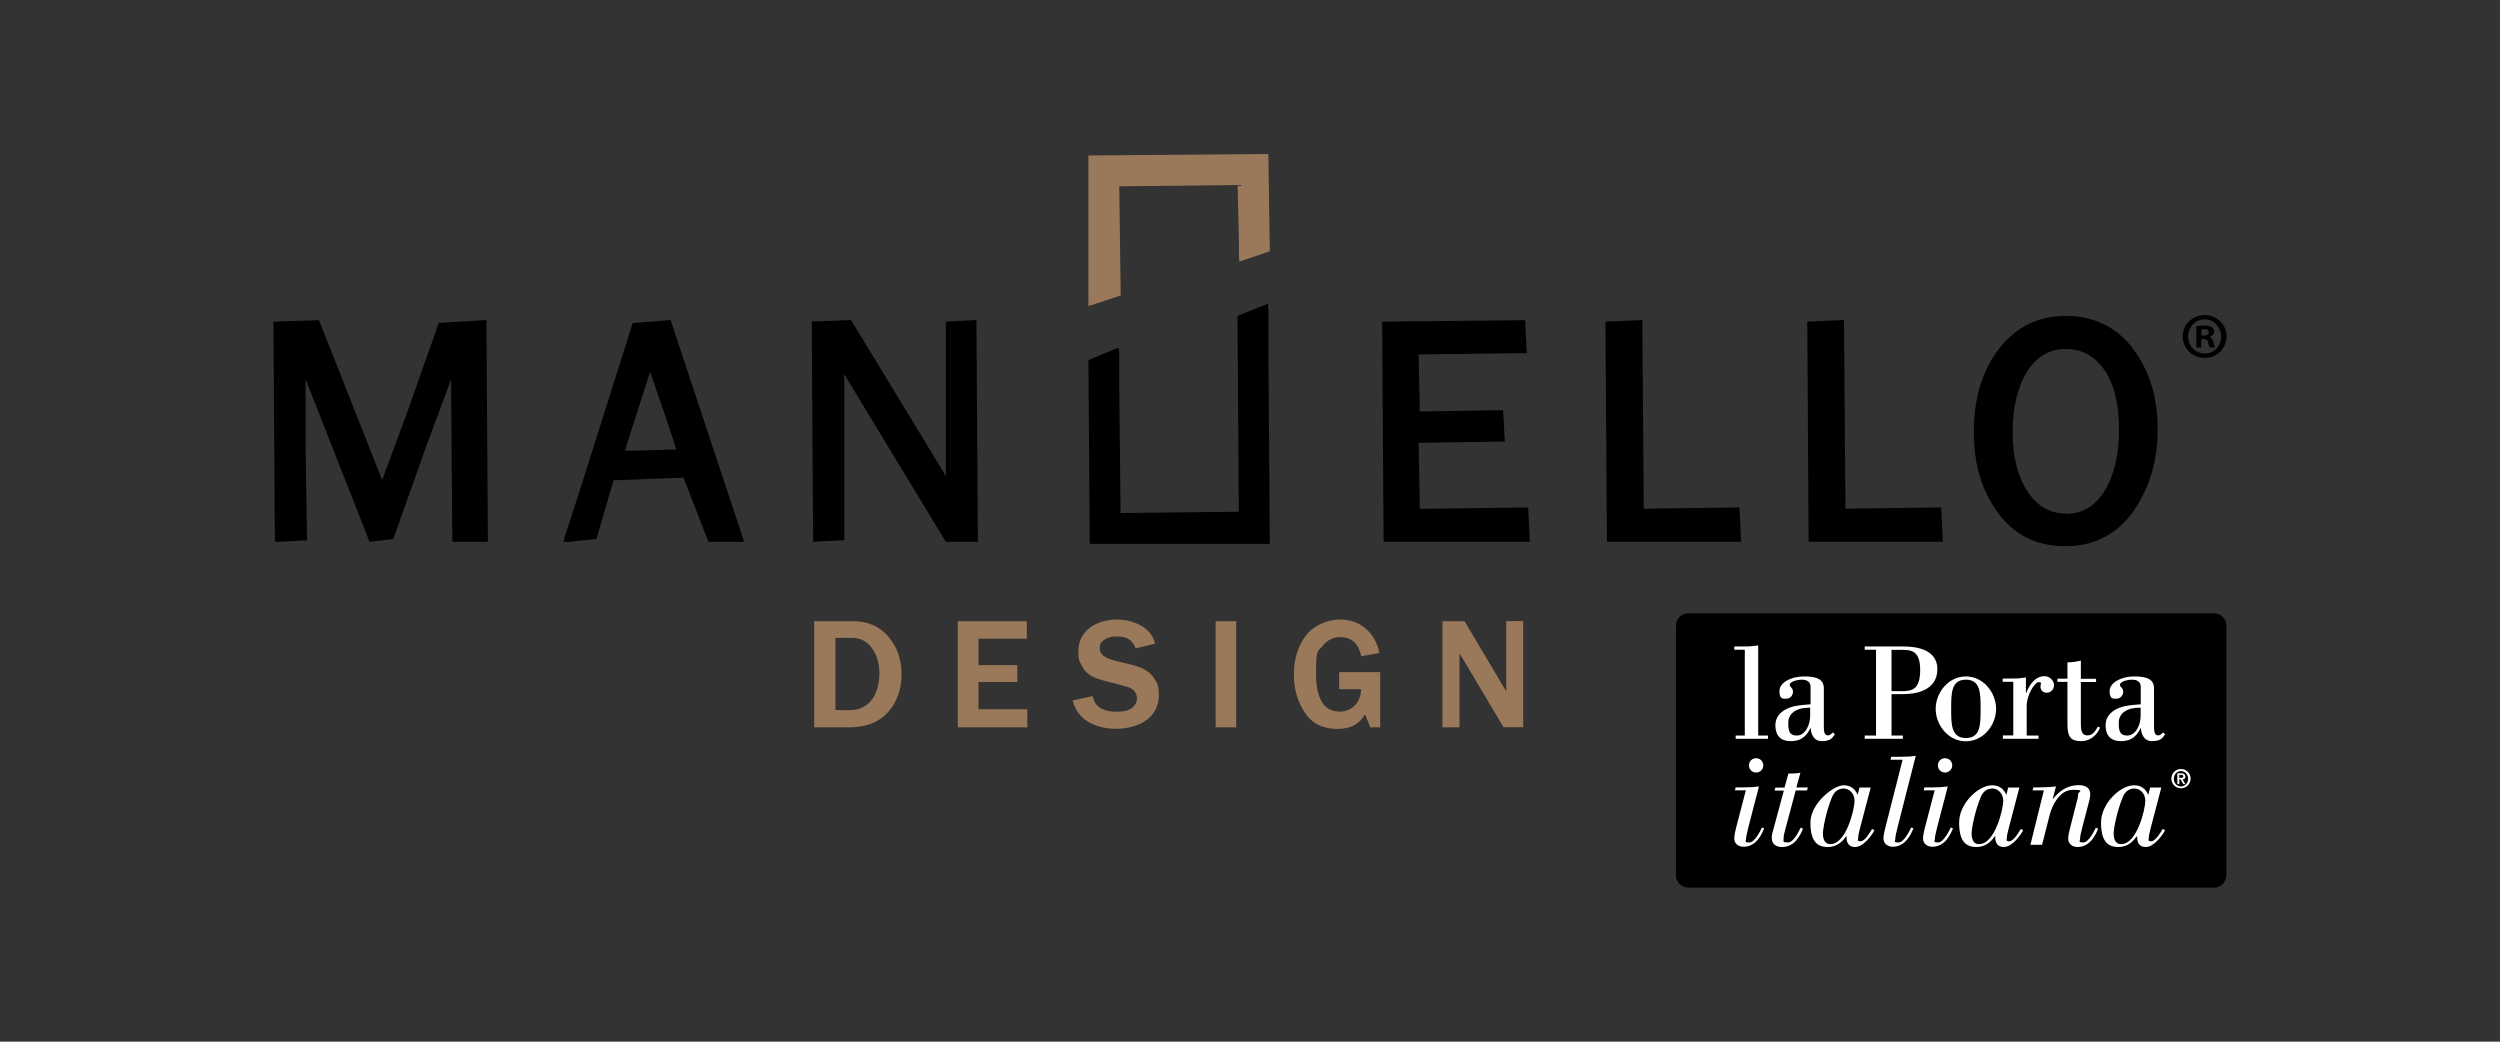 <?xml version="1.0" encoding="UTF-8"?>
<svg id="Livello_1" xmlns="http://www.w3.org/2000/svg" xmlns:xlink="http://www.w3.org/1999/xlink" version="1.1" viewBox="0 0 1920 800">
  <rect x="0" y="0" width="1920" height="800" fill="#333333" stroke="none"/>
  <!-- Generator: Adobe Illustrator 29.3.1, SVG Export Plug-In . SVG Version: 2.1.0 Build 151)  -->
  <defs>
    <style>
      .st0 {
        fill: #fff;
      }

      .st1 {
        fill: #9a795a;
      }
    </style>
  </defs>
  <g>
    <path class="st1" d="M655.5,477.1h-30.2v81.5h27c12.8,0,22.8-3.9,29.7-11.7,6.9-7.7,10.4-17.5,10.4-28.9s-3.4-21.3-10.1-29c-6.7-7.9-15.8-11.9-26.9-11.9ZM668.8,538.4c-4.3,4.7-9.7,7-15.9,7h-11.3v-55.5h13c6.2,0,11.2,2.6,15,7.8,3.8,5.3,5.8,11.8,5.8,19.4s-2.2,16.5-6.6,21.2Z"/>
    <polygon class="st1" points="751.5 523.8 781.3 523.8 781.3 510.8 751.5 510.8 751.5 490.5 788.6 490.5 788.6 477.1 735.6 477.1 735.6 558.6 789 558.6 789 544.7 751.5 544.7 751.5 523.8"/>
    <path class="st1" d="M868.8,510.5l-13.6-3.4c-7-1.8-10.6-4.7-10.6-9s1.1-4.8,3.3-6.6c2.2-1.8,5.5-2.7,9.9-2.7,7.5,0,12.1,2.8,14.1,8.6l.2.6,15-3.7-.2-.7c-1.5-5.7-5.1-10.1-10.7-13.2-5.5-3-11.8-4.6-18.8-4.6s-15.4,2.2-20.9,6.7c-5.5,4.4-8.3,10.4-8.3,17.7s.8,7.2,2.3,10.4,3.7,5.8,6.2,7.6c2.6,1.8,6.6,3.4,11.8,4.7l15.3,4c3.9,1,6.5,2.4,7.6,4.1,1.2,1.7,1.8,3.6,1.8,5.7s-1.3,5.1-3.8,7c-2.6,1.9-6.4,2.9-11.4,2.9-10.9,0-17-3.7-18.6-11.3l-.2-.7-15.4,3.3.2.7c2,7.2,6.1,12.6,12.2,16,6,3.4,13.2,5.1,21.2,5.1s17.4-2.3,23.4-6.9c6.1-4.6,9.2-11.1,9.2-19.1s-1.4-9.6-4.4-13.8c-2.7-4.2-8.5-7.4-16.8-9.5Z"/>
    <rect class="st1" x="933.6" y="477.1" width="15.8" height="81.5"/>
    <path class="st1" d="M1028.8,529.3h16.5c-.1,5.1-1.7,9.2-4.6,12.3-3.1,3.2-7,4.9-11.7,4.9-12.3,0-18.3-9.7-18.3-29.6s1.8-16.4,5.2-20.9c3.4-4.4,7.9-6.7,13.3-6.7,8.6,0,13.9,4.6,16.1,14.1l.2.6,13.9-2.5-.2-.7c-1.4-7.1-4.8-13.1-10.1-17.8-5.3-4.8-12.1-7.2-20.4-7.2s-19.7,4.2-25.8,12.3c-6.1,8.1-9.2,18.1-9.2,29.7s2.8,20.8,8.2,29.2c5.5,8.5,13.9,12.8,25,12.8s16.7-3.8,21.5-11.2l4,10h7.6v-42.4h-31.5v13.1h0Z"/>
    <path class="st1" d="M1156.8,477.1v53.9c-2.3-3.9-3.6-6.1-3.8-6.4l-28.2-47.5h-17v81.5h13.1v-56.8c.3.6.6,1.1.9,1.4l2.3,3.8,30.6,51.5h15.1v-81.5h-12.8Z"/>
  </g>
  <g>
    <polygon points="337 248 311.2 320.9 293.5 368.7 245 245.9 210 247 211.1 416.2 235.8 415 234.7 342.7 234.7 291.2 283.8 416.1 302 414 327.1 343.5 346.4 291.4 347.4 416.1 374.7 416.1 373.6 245.8 337 248"/>
    <path d="M485.9,248.1l-39.9,126.3-12.3,37.9-.5,2.8-.4,1.2h3c0-.1,22.3-2.4,22.3-2.4l13.1-45,53.7-2.1,19.2,49.3h27.4l-56.5-170.3-29.2,2.3ZM487.6,346.1h-7.7l19.4-60.6,15.6,45.6,4.5,14.1-31.9.9Z"/>
    <path d="M726.4,247v111.9c0,2,0,4.3.1,6.8l-72.9-119.9-30.2,1.1,1.1,169.2,23.9-1.3v-123.1c0-1.3,0-2.8-.1-4.4l78.1,128.8h24.6l-1.1-170.3-23.5,1.2Z"/>
    <polygon points="1090.4 390.8 1089.5 340.1 1155.7 339.1 1154.4 315 1090.4 316 1089.5 272.2 1172.6 271.2 1171.3 245.9 1061.5 247 1062.6 416.1 1174.9 416.1 1173.6 389.7 1090.4 390.8"/>
    <polygon points="1262.4 390.7 1261.3 245.8 1233 247 1234.1 416.1 1337.2 416.1 1335.9 389.7 1262.4 390.7"/>
    <polygon points="1417.3 390.7 1416.2 245.8 1388 247 1389 416.1 1492.1 416.1 1490.9 389.7 1417.3 390.7"/>
    <path d="M1638.2,267.8c-12.8-16.7-30.2-25.2-51.5-25.2s-38.8,8.6-51.7,25.6c-12.7,16.7-19.1,37.9-19.1,63.3s6.1,45.1,18.2,61.9c12.4,17.3,29.9,26.1,52,26.1s40.2-9.2,52.7-27.4c12.2-17.7,18.3-38.6,18.3-62.3,0-24.7-6.4-45.5-19-62ZM1586.6,394.4c-12.1,0-21.9-5.6-29.3-16.7-7.7-11.6-11.6-27.1-11.6-46s3.9-35.2,11.5-46.9c7.2-11.2,17.1-16.8,29.3-16.8s21.9,5.2,29.3,15.6c7.7,10.8,11.6,26.3,11.6,46.2s-3.8,35.4-11.3,47.5c-7.1,11.5-17,17.3-29.5,17.3Z"/>
    <polygon points="974.2 237.3 973.8 234.6 973.8 233.3 971 234.3 950.4 242.7 951.4 393 860.6 394 859.6 298.5 859.6 271.1 859.3 268.3 859.3 267.1 856.5 268 835.9 276.5 836.9 417.7 975.2 417.7 974.2 276.9 974.2 237.3"/>
  </g>
  <polygon class="st1" points="974.1 118.3 835.9 119.4 835.9 235.1 860.7 226.9 859.6 143.1 950.5 142.1 951.5 185 951.5 197 951.8 199.7 951.8 200.9 975.2 193 974.1 118.3"/>
  <path d="M1693.3,242c9.3,0,16.7,7.2,16.7,16.4s-7.4,16.5-16.8,16.5-16.9-7.3-16.9-16.5,7.5-16.4,16.9-16.4h.1ZM1693.1,245.3c-7.1,0-12.6,5.9-12.6,13.1s5.5,13.1,12.8,13.1c7.1.1,12.5-5.8,12.5-13s-5.4-13.2-12.6-13.2h-.1ZM1690.6,266.9h-3.8v-16.4c1.5-.2,3.6-.5,6.3-.5s4.5.5,5.6,1.3c1,.7,1.7,1.9,1.7,3.5s-1.5,3.3-3.4,3.9v.2c1.6.5,2.4,1.8,2.9,4,.5,2.5.9,3.4,1.2,4h-4c-.5-.6-.8-2-1.3-4-.3-1.7-1.3-2.5-3.4-2.5h-1.8v6.4h0ZM1690.7,257.7h1.8c2.1,0,3.8-.7,3.8-2.4s-1.1-2.5-3.5-2.5-1.7.1-2.1.2v4.7Z"/>
  <path d="M1700.3,681.7h-403.6c-5.3,0-9.6-4.3-9.6-9.6v-191.5c0-5.3,4.3-9.6,9.6-9.6h403.6c5.3,0,9.6,4.3,9.6,9.6v191.4c0,5.4-4.3,9.7-9.6,9.7Z"/>
  <path class="st0" d="M1644,549.8c0,7.1-3.9,15.1-10.2,15.1s-6.6-4.4-6.6-10.1,4.3-9.2,9.3-10.5c2.5-.6,5.3-.8,7.5-.8v6.3ZM1661.1,562.6c-.6.7-2.1,2.2-3.7,2.2-2.5,0-3.1-2.8-3.1-6.1v-29.9c0-7.2-5.4-9.3-15.3-9.3s-18.8,4.8-18.8,11.2,2.6,5.9,5.3,5.9,5.1-2.3,5.1-5.4-2.5-3.5-2.5-5.2c0-2.5,5.6-4,9.3-4s6.7,1.4,6.7,5.6v13.3c-3,.2-7.6.5-12.5,1.5-6,1.3-14.5,5.4-14.5,14.5s5.1,12.3,11.6,12.3c9.4,0,12.7-5,15.3-10h.2c.2,3,1.4,10,8.6,10s8.4-3.1,10-5.3l-1.5-1.3ZM1611.1,558.1c-1.5,2.5-3.4,6.7-8,6.7s-5-4.6-5-8.7v-32.3h11.7v-2.5h-11.7v-13.9c-3.4.7-6.4,1.3-10.3,1.3v12.5h-7.7v2.5h7.7v32.3c0,10.1,2.6,13.2,10.6,13.2s12.8-6.1,14.5-10.4l-1.9-.7ZM1538.2,567.4h27.4v-2.5h-9.1v-22.6c0-9,6.4-18.4,9.1-18.4s1.7.7,1.7,1.8-.2,1-.2,1.5c0,3.2,2,4.8,5,4.8s5.4-2.7,5.4-5.8-3-6.9-7.3-6.9c-8.5,0-12.5,9-14.1,12.9h-.2v-11.9c-3,.4-5.6.8-10,.8h-7.8v2.5h8.1v41.2h-8v2.5h0ZM1509.8,569.3c13.7,0,23.2-12.7,23.2-24.9s-9.5-24.9-23.2-24.9-23.2,12.7-23.2,24.9,9.4,24.9,23.2,24.9M1498.5,544.4c0-11.9,0-22.4,11.3-22.4s11.3,10.5,11.3,22.4,0,22.4-11.3,22.4-11.3-10.5-11.3-22.4M1452.7,499.1h7.6c7.1,0,14.4.2,14.4,15.4s-6.3,16.3-14.4,16.3h-7.6v-31.8ZM1432.1,567.4h29.3v-2.5h-8.7v-31.8h9c9.2,0,26.2-2.5,26.2-19.2s-19.6-17.4-26.2-17.4h-29.6v2.5h8.7v65.9h-8.7v2.5h0ZM1390.2,549.8c0,7.1-3.9,15.1-10.2,15.1s-6.6-4.4-6.6-10.1,4.3-9.2,9.3-10.5c2.5-.6,5.3-.8,7.5-.8v6.3ZM1407.5,562.6c-.6.7-2.1,2.2-3.7,2.2-2.5,0-3.1-2.8-3.1-6.1v-29.9c0-7.2-5.4-9.3-15.3-9.3s-18.8,4.8-18.8,11.2,2.6,5.9,5.3,5.9,5.1-2.3,5.1-5.4-2.5-3.5-2.5-5.2c0-2.5,5.6-4,9.3-4s6.7,1.4,6.7,5.6v13.3c-3,.2-7.6.5-12.5,1.5-6,1.3-14.5,5.4-14.5,14.5s5.1,12.3,11.6,12.3c9.4,0,12.7-5,15.3-10h.2c.2,3,1.4,10,8.6,10s8.4-3.1,10-5.3l-1.5-1.3ZM1333,567.4h24.8v-2.5h-7.5v-69.2c-3,.4-6.3.8-10.6.8h-7.8v2.5h8.1v65.9h-7v2.5h0Z"/>
  <path class="st0" d="M1623.3,640.1c0-3.6,2.3-16.3,6.8-27.5,2-5.1,5.3-7,9.2-7s8.3,3.4,8.3,9.5-6.3,33.2-18.6,33.2c-4.3,0-5.7-3.7-5.7-8.2M1660.9,636.7c-1.5,2.7-5.6,9.4-8.7,9.4s-1.9-1.3-1.9-2.8.6-4.2,1.1-6.1l8.5-32.4h-8.6l-1.4,5.6c-1-1.9-3.3-7.3-10.9-7.3-10.7,0-25.4,14-25.4,28.6s5.3,18.8,13.3,18.8,12.1-5.4,14.2-8.3h.2c0,2.9.3,8.3,6.7,8.3s12.9-9.3,14.8-12.8l-1.8-1.1ZM1559.2,648.8h9.1l6-23.5c1.7-6.3,7.3-18.7,17.5-18.7s4.2,1.2,4.2,3.4-.7,4.4-1.4,7.1l-4.8,18.9c-.7,2.4-1.4,5.8-1.4,8.2,0,3.9,3.2,6.3,7.2,6.3,9.9,0,14.1-10,15.8-14.1l-1.8-.7c-.9,1.8-5.3,11.3-9.6,11.3s-2.5-1.1-2.5-2.9.9-5.6,1.8-9l4.3-16.5c.7-2.8,1.7-5.8,1.7-8.8,0-4.6-3.5-6.8-8.8-6.8-9.6,0-15.6,5.3-19.8,10.6l-.2-.2,2.5-9.4c-3.9.4-7.7.7-12.6.7h-4.8l-.6,2.3h8.7l-10.3,41.6ZM1514.2,640.1c0-3.6,2.3-16.3,6.8-27.5,2-5.1,5.3-7,9.2-7s8.3,3.4,8.3,9.5-6.3,33.2-18.6,33.2c-4.3,0-5.7-3.7-5.7-8.2M1551.9,636.7c-1.5,2.7-5.6,9.4-8.7,9.4s-1.9-1.3-1.9-2.8.6-4.2,1.1-6.1l8.5-32.4h-8.6l-1.4,5.6c-1-1.9-3.3-7.3-10.9-7.3-10.7,0-25.4,14-25.4,28.6s5.3,18.8,13.3,18.8,12.1-5.4,14.2-8.3h.2c0,2.9.3,8.3,6.7,8.3s12.9-9.3,14.8-12.8l-1.8-1.1ZM1493.8,593.3c3.1,0,5.5-2.4,5.5-5.5s-2.4-5.5-5.5-5.5-5.5,2.4-5.5,5.5c0,3.1,2.4,5.5,5.5,5.5M1498.1,635.7c-.9,1.8-5.3,11.3-9.6,11.3s-2.5-1.1-2.5-2.9,1-5.6,1.8-9l8.1-31.1c-3.5.5-6.9.7-11.3.7h-6.6l-.6,2.3h8.4l-7.5,28.8c-.6,2.4-1.4,5.8-1.4,8.2,0,3.9,3.2,6.3,7.2,6.3,9.9,0,14.1-10,15.8-14.1l-1.8-.7ZM1467.7,635.7c-.9,1.8-5.3,11.3-9.6,11.3s-2.5-1.1-2.5-2.9,1-5.6,1.8-9l13.9-54.6c-3.5.5-6.9.7-11.3.7h-7.5l-.6,2.3h9.3l-13.3,52.3c-.6,2.4-1.4,5.8-1.4,8.2,0,3.9,3.3,6.3,7.2,6.3,9.9,0,14.1-10,15.8-14.1l-1.8-.7ZM1400,640.1c0-3.6,2.3-16.3,6.8-27.5,2-5.1,5.3-7,9.2-7s8.3,3.4,8.3,9.5-6.3,33.2-18.6,33.2c-4.2,0-5.7-3.7-5.7-8.2M1437.7,636.7c-1.5,2.7-5.6,9.4-8.7,9.4s-1.9-1.3-1.9-2.8.6-4.2,1.1-6.1l8.5-32.4h-8.6l-1.4,5.6c-1-1.9-3.2-7.3-10.9-7.3s-25.4,14-25.4,28.6,5.3,18.8,13.3,18.8,12.1-5.4,14.2-8.3h.2c0,2.9.3,8.3,6.7,8.3s12.9-9.3,14.8-12.8l-1.8-1.1ZM1382.9,635.7c-.9,1.8-5.3,11.3-9.6,11.3s-3.5-.6-3.5-2.9.5-4.2,1.3-7.1l8-29.9h8.7l.6-2.3h-8.8l3.1-11.3c-3.8.6-7,.6-9.2.6l-3,10.8h-7l-.6,2.3h7.1l-7.8,28.8c-.7,2.6-1.5,5.1-1.5,7.2,0,5.7,3.8,7.3,8.2,7.3,9.9,0,14.1-10,15.8-14.1l-1.9-.8ZM1348.7,593.3c3.1,0,5.5-2.4,5.5-5.5s-2.4-5.5-5.5-5.5-5.5,2.4-5.5,5.5,2.5,5.5,5.5,5.5M1353.1,635.7c-.9,1.8-5.3,11.3-9.6,11.3s-2.5-1.1-2.5-2.9,1-5.6,1.8-9l8.1-31.1c-3.5.5-6.9.7-11.3.7h-6.6l-.6,2.3h8.4l-7.5,28.8c-.6,2.4-1.4,5.8-1.4,8.2,0,3.9,3.2,6.3,7.2,6.3,9.9,0,14.1-10,15.8-14.1l-1.8-.7Z"/>
  <path class="st0" d="M1673.7,595.1h1.4c.8,0,1.7.2,1.7,1.1s-.8,1.2-1.7,1.2h-1.4v-2.3ZM1672.2,602.2h1.5v-3.6h1l2.1,3.6h1.6l-2.2-3.6c1.4-.1,2.2-.8,2.2-2.2s-1.1-2.5-3.1-2.5h-3.1v8.3ZM1675,604c-3.1,0-5.5-2.5-5.5-5.9s2.5-5.9,5.5-5.9,5.5,2.5,5.5,5.9-2.5,5.9-5.5,5.9M1675,605.4c4,0,7.4-3.3,7.4-7.4s-3.3-7.4-7.4-7.4-7.4,3.3-7.4,7.4,3.3,7.4,7.4,7.4"/>
</svg>